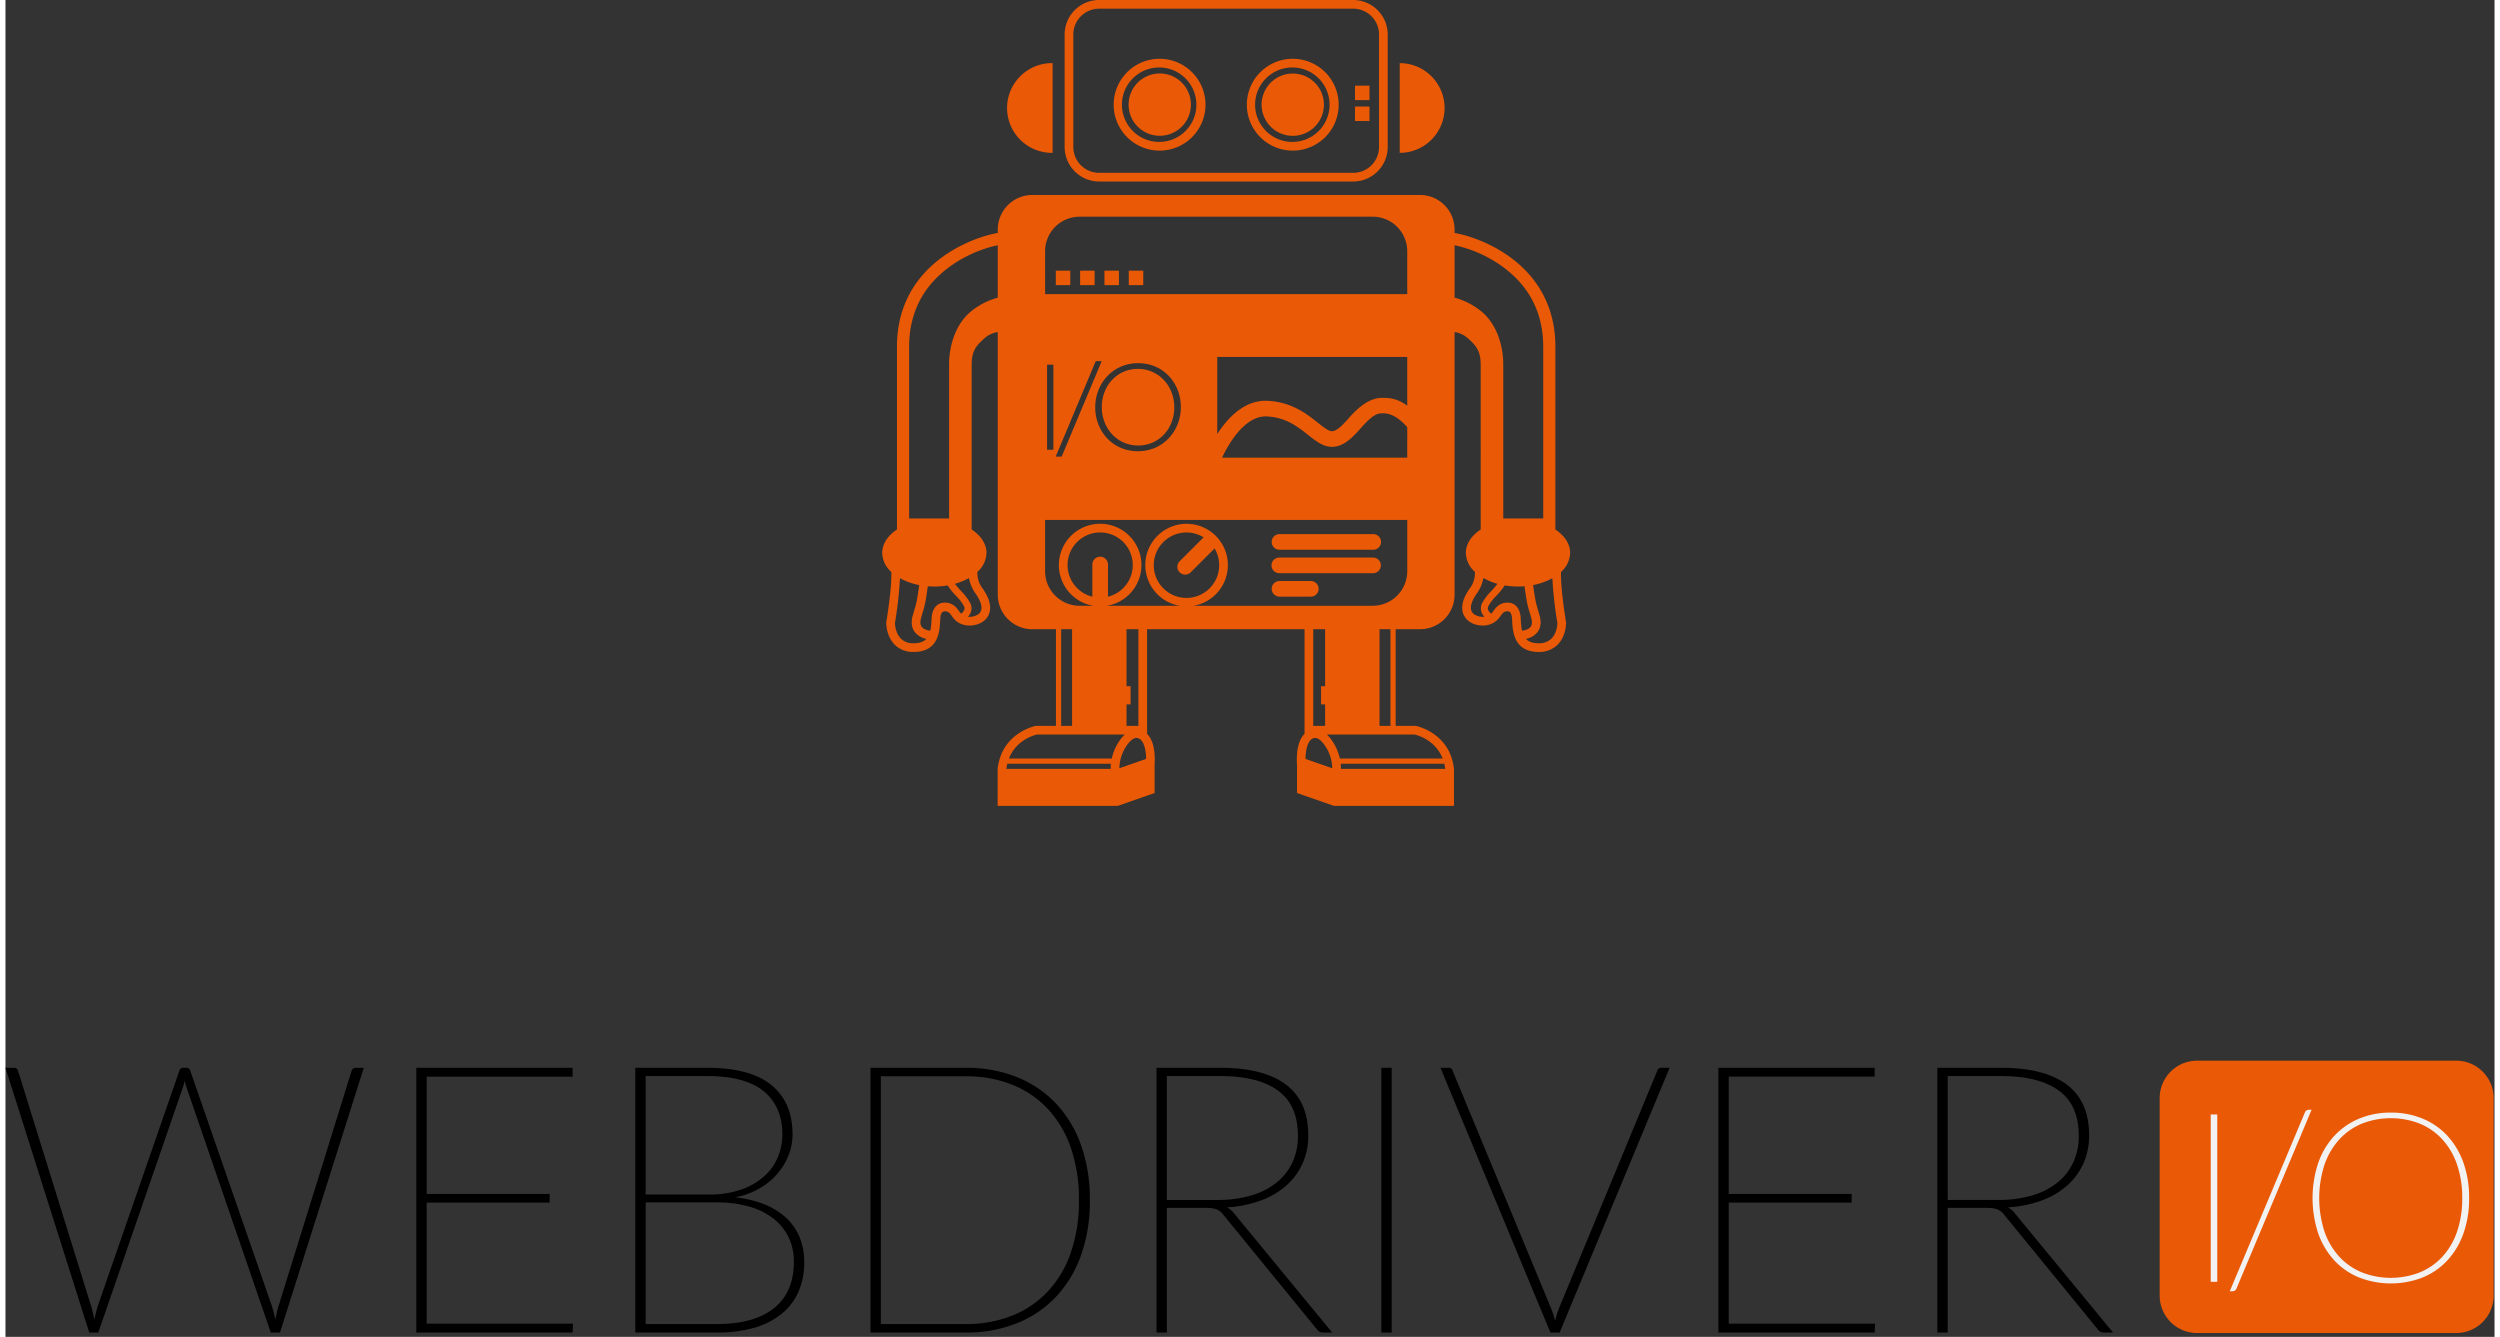 <svg xmlns="http://www.w3.org/2000/svg" width="1.87em" height="1em" viewBox="0 0 512 275">
	<rect x="0" y="0" width="512" height="275" fill="#333333" stroke="none"/>
	<path d="m73.708 219.644l-17.236 54.458h-1.898l-17.275-50.275a11.42 11.42 0 0 1-.426-1.55a11.602 11.602 0 0 1-.426 1.55l-17.352 50.275h-1.86L0 219.644h1.743a.821.821 0 0 1 .852.658l15.028 48.377c.268.918.488 1.849.659 2.79a30.72 30.72 0 0 1 .33-1.473c.115-.465.238-.904.367-1.317l16.772-48.377a.87.87 0 0 1 .93-.658h.503a.821.821 0 0 1 .851.658l16.772 48.377a25.2 25.2 0 0 1 .697 2.75c.103-.516.206-1 .31-1.452c.102-.452.219-.884.348-1.298l15.028-48.377c.103-.42.5-.7.93-.658zm43.03 52.637l-.077 1.82H84.513v-54.457h32.148v1.82H86.644v24.13h25.292v1.782H86.644v24.905zm27.578-52.637c5.939 0 10.354 1.188 13.246 3.563c2.892 2.376 4.338 5.746 4.339 10.11c.003 1.506-.287 3-.852 4.396a13.428 13.428 0 0 1-2.382 3.854a14.227 14.227 0 0 1-3.719 2.982a15.65 15.65 0 0 1-4.861 1.743c2.044.19 4.052.666 5.965 1.414a14.717 14.717 0 0 1 4.474 2.75a11.272 11.272 0 0 1 2.808 3.989c.663 1.628.992 3.374.968 5.132a15.032 15.032 0 0 1-1.2 6.178a12.106 12.106 0 0 1-3.506 4.55a15.943 15.943 0 0 1-5.636 2.829a27.22 27.22 0 0 1-7.591.968h-16.81v-54.458zm-12.627 1.704v24.363h12.898a19.618 19.618 0 0 0 6.991-1.104a13.922 13.922 0 0 0 4.726-2.866a10.74 10.74 0 0 0 2.672-3.95c.54-1.378.822-2.841.833-4.32c0-3.898-1.272-6.893-3.815-8.985c-2.544-2.092-6.436-3.138-11.678-3.138zm14.68 51.011c5.087 0 8.992-1.091 11.716-3.273c2.724-2.182 4.086-5.364 4.087-9.547a11.372 11.372 0 0 0-1.104-5.075a10.951 10.951 0 0 0-3.138-3.834a14.608 14.608 0 0 0-4.957-2.44a23.462 23.462 0 0 0-6.566-.852H131.69v25.021zm76.69-25.486c.06 3.895-.569 7.77-1.86 11.445a24.24 24.24 0 0 1-5.228 8.56a22.56 22.56 0 0 1-8.057 5.364a27.81 27.81 0 0 1-10.341 1.86h-19.638v-54.458h19.638a27.81 27.81 0 0 1 10.341 1.86a22.57 22.57 0 0 1 8.057 5.364a24.244 24.244 0 0 1 5.229 8.56a32.996 32.996 0 0 1 1.859 11.445m-2.247 0a32.25 32.25 0 0 0-1.685-10.826a22.328 22.328 0 0 0-4.764-7.998a20.383 20.383 0 0 0-7.359-4.958a25.288 25.288 0 0 0-9.431-1.704h-17.508v50.972h17.508c3.223.039 6.425-.54 9.431-1.704a20.378 20.378 0 0 0 7.36-4.958a22.322 22.322 0 0 0 4.763-7.998a32.244 32.244 0 0 0 1.685-10.826m52.095 27.23h-1.743a2.27 2.27 0 0 1-.756-.118a1.42 1.42 0 0 1-.639-.542l-19.21-23.51a3.804 3.804 0 0 0-.64-.698a3.043 3.043 0 0 0-.736-.445a3.795 3.795 0 0 0-.968-.252a10.35 10.35 0 0 0-1.375-.077h-7.94v25.641h-2.13v-54.458h13.13c5.913 0 10.406 1.15 13.479 3.447c3.072 2.299 4.608 5.785 4.608 10.458a13.81 13.81 0 0 1-1.2 5.83a13.516 13.516 0 0 1-3.37 4.53a16.441 16.441 0 0 1-5.267 3.061a24.016 24.016 0 0 1-6.856 1.375a5.02 5.02 0 0 1 1.356 1.162zm-34.007-27.27h10.38c2.336.03 4.665-.277 6.914-.91a15.077 15.077 0 0 0 5.229-2.634a11.565 11.565 0 0 0 3.292-4.164a12.824 12.824 0 0 0 1.143-5.5c0-4.208-1.369-7.306-4.106-9.295c-2.738-1.989-6.688-2.983-11.852-2.983h-11zm46.245 27.268h-2.13v-54.458h2.13zm57.169-54.458l-22.62 54.458h-1.898l-22.62-54.458h1.665a.821.821 0 0 1 .852.658l20.218 48.765a36.838 36.838 0 0 1 .853 2.556c.228-.865.5-1.718.813-2.556l20.18-48.765a.868.868 0 0 1 .929-.658zm42.255 52.637l-.078 1.82h-32.147v-54.457h32.147v1.82h-30.017v24.13h25.292v1.782h-25.292v24.905zm48.958 1.821h-1.743a2.27 2.27 0 0 1-.755-.117a1.42 1.42 0 0 1-.64-.542l-19.211-23.51a3.79 3.79 0 0 0-.64-.698a3.035 3.035 0 0 0-.735-.445a3.79 3.79 0 0 0-.968-.252a10.348 10.348 0 0 0-1.375-.077h-7.94v25.641h-2.13v-54.458h13.13c5.913 0 10.406 1.15 13.479 3.447c3.072 2.299 4.609 5.785 4.609 10.458a13.81 13.81 0 0 1-1.201 5.83a13.516 13.516 0 0 1-3.37 4.53a16.441 16.441 0 0 1-5.267 3.06a24.016 24.016 0 0 1-6.856 1.376a5.02 5.02 0 0 1 1.356 1.162zm-34.007-27.268h10.38c2.336.03 4.665-.277 6.914-.91a15.077 15.077 0 0 0 5.229-2.634a11.565 11.565 0 0 0 3.292-4.164a12.824 12.824 0 0 0 1.143-5.5c0-4.208-1.369-7.306-4.106-9.295c-2.738-1.989-6.688-2.983-11.852-2.983h-11z" />
	<path fill="#EA5906" d="M450.814 218.18h53.308a7.694 7.694 0 0 1 7.694 7.694v40.634a7.694 7.694 0 0 1-7.694 7.694h-53.308a7.694 7.694 0 0 1-7.693-7.694v-40.634a7.694 7.694 0 0 1 7.693-7.694" />
	<path fill="#F2F2F2" d="M454.966 263.66h-1.346v-34.408h1.346zm3.94 1.42a.776.776 0 0 1-.368.416c-.159.08-.335.123-.514.123h-.49l15.468-36.808a.88.88 0 0 1 .832-.538h.538zm47.868-18.624a21.255 21.255 0 0 1-1.175 7.281a16 16 0 0 1-3.303 5.531a14.338 14.338 0 0 1-5.09 3.512a18.054 18.054 0 0 1-13.069 0a14.34 14.34 0 0 1-5.09-3.512a16.006 16.006 0 0 1-3.304-5.53a23.112 23.112 0 0 1 0-14.55a15.994 15.994 0 0 1 3.303-5.543a14.617 14.617 0 0 1 5.09-3.536a16.594 16.594 0 0 1 6.51-1.248a16.873 16.873 0 0 1 6.56 1.236a14.487 14.487 0 0 1 5.09 3.523a15.994 15.994 0 0 1 3.303 5.544a21.36 21.36 0 0 1 1.175 7.292m-1.42 0a20.808 20.808 0 0 0-1.064-6.889a14.798 14.798 0 0 0-3.01-5.176a12.98 12.98 0 0 0-4.65-3.255a16.334 16.334 0 0 0-11.918 0a12.976 12.976 0 0 0-4.65 3.255a15.097 15.097 0 0 0-3.035 5.176a22.335 22.335 0 0 0 0 13.778a14.826 14.826 0 0 0 3.035 5.152a13.107 13.107 0 0 0 4.65 3.23a16.334 16.334 0 0 0 11.918 0a13.11 13.11 0 0 0 4.65-3.23a14.536 14.536 0 0 0 3.01-5.152a20.8 20.8 0 0 0 1.065-6.889" />
	<path fill="#EA5906" d="M290.993 40.106a7.112 7.112 0 0 1 7.09 7.09v.726c4.753.776 20.734 6.142 20.734 23.418v37.585c1.877 1.245 3.036 2.943 3.036 4.815a5.376 5.376 0 0 1-1.87 3.898c-.124 2.749.671 8.228 1.024 10.304l.013.138c0 .111.012 2.761-1.73 4.52a5.295 5.295 0 0 1-3.927 1.505c-5.109 0-5.326-4.293-5.432-6.357c-.012-.261-.022-.497-.043-.704c-.083-.853-.382-1.29-.89-1.298h-.05c-.542 0-.894.164-1.474 1.048c-1.609 2.382-4.527 2.153-6.084 1.233a3.404 3.404 0 0 1-1.66-2.231c-.291-1.337.195-2.922 1.44-4.708a5.295 5.295 0 0 0 1.1-3.454a5.38 5.38 0 0 1-1.868-3.895c0-1.875 1.163-3.578 3.05-4.823V75.055c0-2.821-.869-3.897-2.657-5.495a5.369 5.369 0 0 0-2.712-1.262v54.043a7.11 7.11 0 0 1-7.09 7.09h-5.028v19.875h4.086l.079.015c.071.013 6.997 1.38 7.827 8.824v7.627h-24.691l-7.593-2.652v-5.773c-.19-2.98.345-5.191 1.547-6.402v-21.514h-32.393v21.514c1.204 1.211 1.735 3.422 1.549 6.402v5.774l-7.593 2.651h-24.69v-7.626c.802-7.208 7.319-8.719 7.795-8.819l.027-.005l.083-.016h4.086v-19.874h-4.881a7.112 7.112 0 0 1-7.09-7.09V68.295a5.362 5.362 0 0 0-2.71 1.265c-1.789 1.599-2.659 2.674-2.659 5.495v33.862c1.886 1.244 3.05 2.947 3.05 4.822a5.371 5.371 0 0 1-1.867 3.896a5.282 5.282 0 0 0 1.098 3.453c1.246 1.786 1.732 3.371 1.443 4.708a3.412 3.412 0 0 1-1.662 2.232c-1.56.92-4.474 1.149-6.085-1.233c-.58-.884-.932-1.048-1.475-1.048h-.048c-.508.008-.808.444-.889 1.297c-.02.207-.032.443-.046.705c-.104 2.063-.321 6.356-5.428 6.356a5.298 5.298 0 0 1-3.93-1.504c-1.74-1.76-1.73-4.41-1.728-4.52l.013-.14c.353-2.075 1.148-7.554 1.024-10.303a5.376 5.376 0 0 1-1.87-3.898c0-1.872 1.157-3.57 3.035-4.815V71.34c0-17.276 15.979-22.642 20.734-23.418v-.726a7.113 7.113 0 0 1 7.09-7.09Zm4.974 117h-21.304c.034.347.046.696.035 1.044h21.463a9.775 9.775 0 0 0-.194-1.044m-68.58 0H206.08a9.374 9.374 0 0 0-.193 1.044h21.462a8.09 8.09 0 0 1 .037-1.044m42.158-5.306a1.274 1.274 0 0 0-1.048.392c-.682.679-1.058 2.074-1.075 3.917l5.493 1.918a8.46 8.46 0 0 0-1.836-5.109c-.643-.786-1.214-1.092-1.534-1.118m-36.897-.005l-.146.005c-.32.026-.891.332-1.534 1.118a8.46 8.46 0 0 0-1.836 5.109l5.493-1.918c-.015-1.843-.391-3.238-1.075-3.917a1.274 1.274 0 0 0-1.048-.392Zm-2.413-.702h-18.063c-.554.125-4.26 1.107-5.755 4.942h21.144a10.613 10.613 0 0 1 2.024-4.248c.2-.246.418-.478.65-.694m59.64 0h-18.061c.23.216.447.448.646.694a10.592 10.592 0 0 1 2.026 4.248h21.144c-1.385-3.554-4.67-4.658-5.585-4.9l-.124-.032zM271.45 129.43h-2.441v19.875h2.44V144.9h-.833v-3.752h.834zm13.443 0h-2.248v19.875h2.248zm-51.852 0h-2.442v11.717h.834v3.752h-.834v4.406h2.442zm-13.637 0h-2.248v19.875h2.248zM184 118.931a81.38 81.38 0 0 1-1.036 9.228c.012.345.123 2.091 1.22 3.194a3.534 3.534 0 0 0 2.65.966c1.257 0 2.066-.34 2.598-.905a4.003 4.003 0 0 1-2.38-1.397c-.672-.887-.814-2.037-.422-3.419c.138-.489.25-.874.348-1.202c.082-.274.151-.508.214-.734l.061-.225c.216-.82.367-1.669.707-4.086a13.211 13.211 0 0 1-3.96-1.42m134.196 0a13.229 13.229 0 0 1-3.96 1.42c.465 3.296.574 3.674.981 5.045c.12.4.236.8.35 1.202c.39 1.382.249 2.532-.423 3.42a4.003 4.003 0 0 1-2.38 1.396c.532.565 1.34.905 2.599.905c.979.06 1.939-.29 2.65-.966c1.097-1.103 1.208-2.849 1.219-3.194a81.783 81.783 0 0 1-1.036-9.227m-9.8 1.489c-.5.76-1.074 1.47-1.711 2.12c-.64.63-1.192 1.343-1.642 2.12a.939.939 0 0 0-.078.77c.141.323.37.6.66.799c.136-.129.258-.271.364-.426c.634-.967 1.46-1.86 3.038-1.843c1.479.024 2.467 1.113 2.64 2.913c.022.262.039.523.049.785c.023.699.103 1.394.24 2.08c.516-.06 1.359-.259 1.767-.803c.313-.417.354-1.04.123-1.851a85.77 85.77 0 0 0-.341-1.182c-.428-1.438-.554-1.868-1.038-5.31a16.454 16.454 0 0 1-4.07-.173m-114.596 0a16.433 16.433 0 0 1-4.07.172c-.483 3.441-.61 3.872-1.039 5.31c-.095.323-.206.701-.343 1.182c-.23.812-.187 1.434.125 1.851c.408.544 1.251.744 1.767.802c.138-.685.218-1.38.24-2.079c.015-.29.029-.556.051-.785c.172-1.8 1.159-2.889 2.638-2.913c1.578-.017 2.404.876 3.04 1.843c.104.155.226.298.362.426c.29-.199.52-.475.66-.798a.939.939 0 0 0-.078-.772a10.015 10.015 0 0 0-1.642-2.118a14.274 14.274 0 0 1-1.71-2.121m4.395-1.52a12.64 12.64 0 0 1-2.895 1.188a16.97 16.97 0 0 0 1.263 1.485a11.064 11.064 0 0 1 1.867 2.447c.309.58.363 1.261.15 1.882a2.874 2.874 0 0 1-.597.973a3.487 3.487 0 0 0 1.914-.388c.416-.22.717-.611.825-1.07c.178-.82-.226-1.963-1.162-3.305a7.7 7.7 0 0 1-1.365-3.212m105.805 0a7.695 7.695 0 0 1-1.364 3.212c-.937 1.342-1.339 2.486-1.16 3.305c.107.458.407.848.823 1.07a3.49 3.49 0 0 0 1.915.388a2.844 2.844 0 0 1-.598-.973a2.366 2.366 0 0 1 .15-1.882a11.169 11.169 0 0 1 1.867-2.447c.45-.47.871-.966 1.264-1.485a12.672 12.672 0 0 1-2.897-1.189m-15.655-11.948h-74.496v10.566a7.112 7.112 0 0 0 7.09 7.09h2.824a8.493 8.493 0 1 1 2.827 0h14.922a8.493 8.493 0 1 1 2.884 0h36.86a7.11 7.11 0 0 0 7.089-7.09zm-41.894 3.577a6.728 6.728 0 1 0 2.259 2.289l-4.93 4.931a1.609 1.609 0 0 1-2.276-2.274Zm-21.274-1.002a6.706 6.706 0 0 0-1.608 13.216v-6.622a1.608 1.608 0 0 1 1.607-1.608a1.609 1.609 0 0 1 1.609 1.608v6.622a6.706 6.706 0 0 0-1.608-13.216m43.328 9.99a1.608 1.608 0 0 1 0 3.216h-6.437a1.608 1.608 0 0 1 0-3.216Zm12.843-4.825a1.608 1.608 0 0 1 0 3.215h-19.28a1.608 1.608 0 1 1 0-3.215Zm0-4.824a1.608 1.608 0 1 1 0 3.216h-19.28a1.608 1.608 0 1 1 0-3.216Zm-77.235-59.42a26.274 26.274 0 0 0-9.547 4.17c-5.763 4.056-8.685 9.683-8.685 16.722v35.313h8.218V75.055c0-4.16 1.415-8.247 4.208-10.743a14.845 14.845 0 0 1 5.806-3.083Zm93.97 0v10.78a14.852 14.852 0 0 1 5.808 3.084c2.79 2.495 4.206 6.583 4.206 10.743v31.598h8.218V71.34c0-7.04-2.922-12.666-8.685-16.723a26.274 26.274 0 0 0-9.547-4.17m-9.738 37.43c-2.342-2.666-4.175-3.006-5.663-2.82c-1.2.149-2.547 1.501-3.84 2.951c-1.629 1.831-3.475 3.907-5.993 3.907c-1.813 0-3.314-1.194-4.907-2.455c-2.136-1.693-4.555-3.611-8.48-3.801c-3.067-.15-5.576 2.546-7.14 4.832a26.862 26.862 0 0 0-2.068 3.655h38.091Zm-62.85-13.598h-1.225l-8.237 19.641h1.224zm7.498.426c-5.304 0-8.831 4.278-8.831 9.056v.05c0 4.777 3.478 9.005 8.781 9.005c5.301 0 8.829-4.278 8.829-9.055c.025-.025.025-.025 0-.05c0-4.778-3.476-9.006-8.78-9.006m-17.434.301h-1.301v17.509h1.301zm17.384.875c4.325 0 7.478 3.552 7.478 7.88v.05c0 4.326-3.1 7.83-7.428 7.83c-4.328 0-7.48-3.553-7.48-7.88v-.05c0-4.327 3.103-7.83 7.43-7.83m55.402-2.458h-39.078V89.28c2.2-3.414 5.664-7.058 10.35-6.83c4.956.237 8.06 2.695 10.321 4.489c1.143.906 2.22 1.76 2.91 1.76c1.076 0 2.355-1.437 3.594-2.827c1.68-1.89 3.945-3.968 6.598-4.03c2.168-.05 3.628.375 5.305 1.616zm-7.09-28.85H220.94a7.11 7.11 0 0 0-7.09 7.09v8.838h74.496v-8.839a7.11 7.11 0 0 0-7.09-7.09m-62.222 11.104v2.979h-2.978v-2.979zm5.003 0v2.979h-2.979v-2.979zm5.002 0v2.979h-2.978v-2.979zm5.004 0v2.979h-2.978v-2.979zM277.236 0a7.112 7.112 0 0 1 7.092 7.09v23.157a7.112 7.112 0 0 1-7.092 7.09h-52.277a7.11 7.11 0 0 1-7.09-7.09V7.09A7.11 7.11 0 0 1 224.96 0Zm0 1.786h-52.277a5.31 5.31 0 0 0-5.303 5.304v23.157a5.31 5.31 0 0 0 5.304 5.304h52.276a5.31 5.31 0 0 0 5.305-5.304V7.09a5.31 5.31 0 0 0-5.305-5.304m-61.839 11.2v18.456a9.229 9.229 0 1 1 0-18.456m71.403.001a9.227 9.227 0 0 1 9.226 9.227a9.227 9.227 0 0 1-9.227 9.227zm-49.4-.894a9.444 9.444 0 1 1 .001 18.889a9.444 9.444 0 0 1 0-18.89m27.394 0a9.444 9.444 0 1 1 .001 18.889a9.444 9.444 0 0 1 0-18.89m-27.392 1.787a7.658 7.658 0 1 0-.004 15.315a7.658 7.658 0 0 0 .004-15.315m27.394 0a7.658 7.658 0 1 0-.003 15.315a7.658 7.658 0 0 0 .003-15.315m-29.847 1.737a6.408 6.408 0 1 1 4.905 11.84a6.408 6.408 0 0 1-4.905-11.84m29.845-.488a6.408 6.408 0 1 1 0 12.816a6.408 6.408 0 0 1 0-12.816m15.78 6.785v2.978h-2.978v-2.978zm0-4.286v2.976h-2.978v-2.976z" />
</svg>